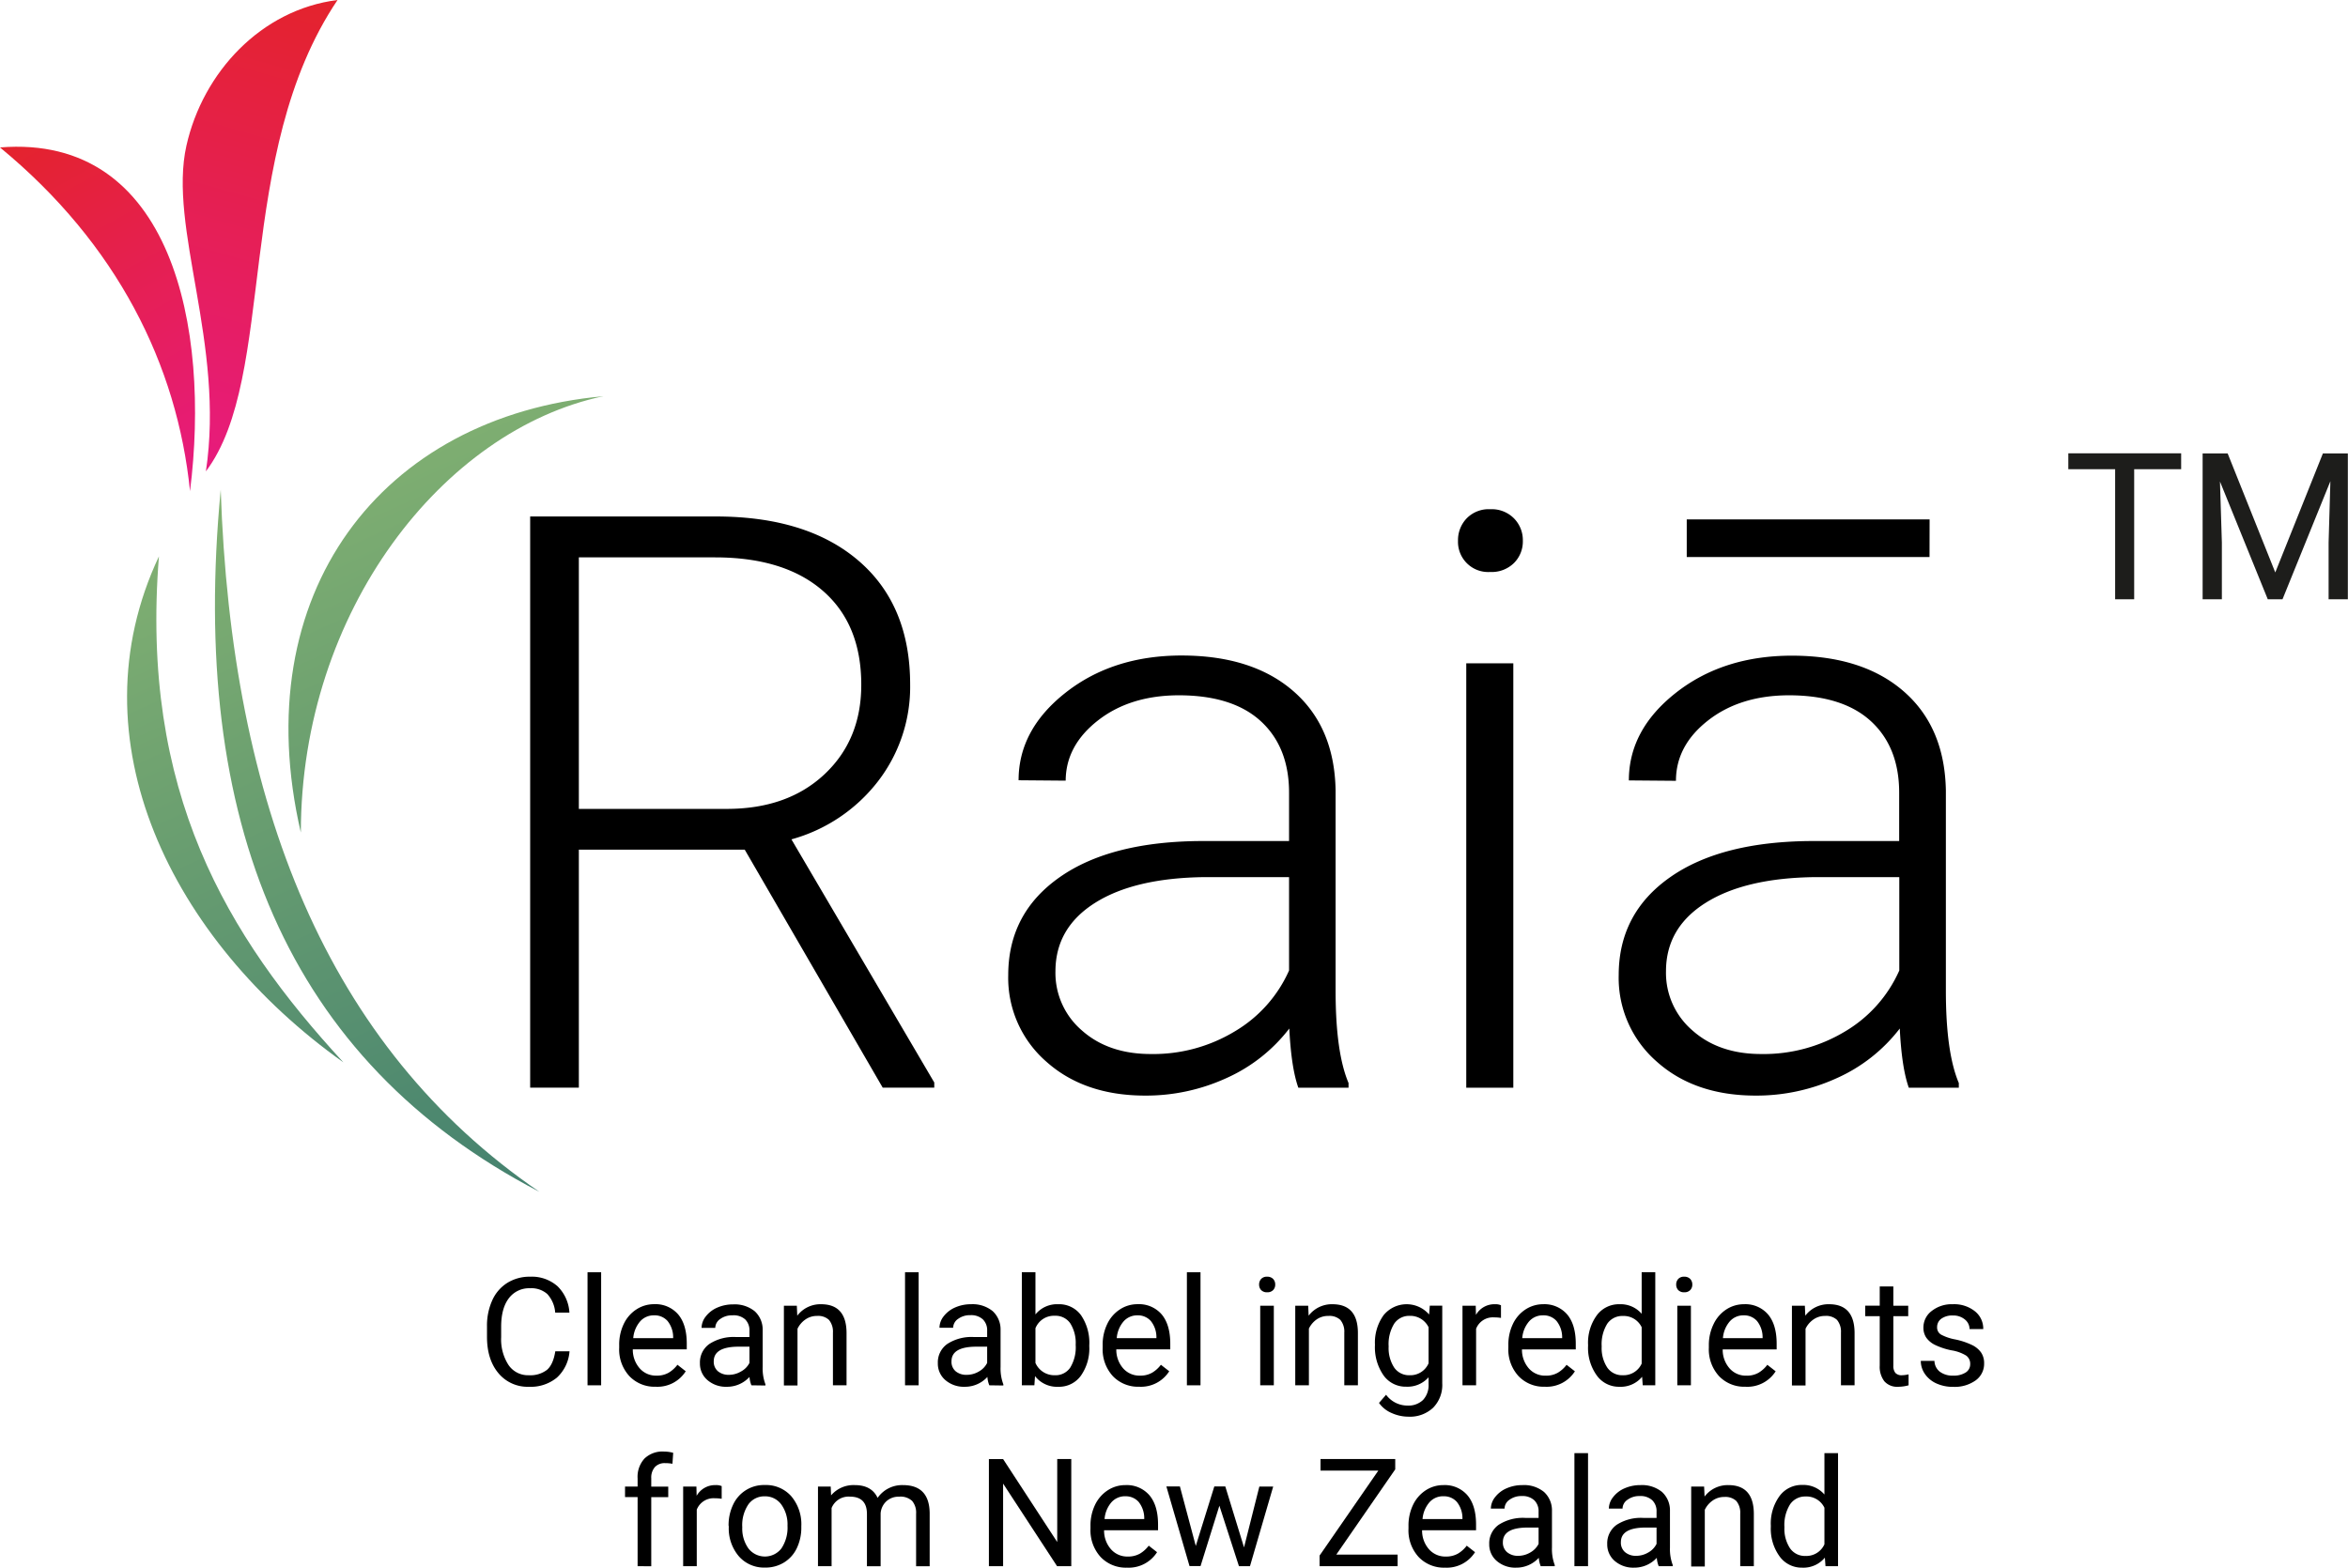 <svg id="Layer_1" data-name="Layer 1" xmlns="http://www.w3.org/2000/svg" xmlns:xlink="http://www.w3.org/1999/xlink" viewBox="0 0 591.78 395.23"><defs><linearGradient id="GradientFill_1" x1="478.17" y1="98.92" x2="443.99" y2="218.13" gradientUnits="userSpaceOnUse"><stop offset="0" stop-color="#e4232c"/><stop offset="1" stop-color="#e71b7e"/></linearGradient><linearGradient id="GradientFill_1-2" x1="414.34" y1="133.06" x2="462" y2="219.04" xlink:href="#GradientFill_1"/><linearGradient id="GradientFill_2" x1="560.52" y1="394.22" x2="481.12" y2="215.88" gradientUnits="userSpaceOnUse"><stop offset="0" stop-color="#44816f"/><stop offset="1" stop-color="#82b171"/></linearGradient></defs><path d="M547.65,443.07a10,10,0,0,1-3.17,6.62,10.35,10.35,0,0,1-7.07,2.32,9.53,9.53,0,0,1-7.68-3.43q-2.88-3.43-2.88-9.18v-2.6a15.46,15.46,0,0,1,1.34-6.62,10,10,0,0,1,3.82-4.39,10.6,10.6,0,0,1,5.71-1.53,9.76,9.76,0,0,1,6.9,2.4,10.09,10.09,0,0,1,3,6.65h-3.58a7.73,7.73,0,0,0-2-4.69,6.06,6.06,0,0,0-4.33-1.45,6.37,6.37,0,0,0-5.35,2.52c-1.29,1.69-1.94,4.08-1.94,7.19v2.62a11.88,11.88,0,0,0,1.84,7,5.93,5.93,0,0,0,5.14,2.6,6.9,6.9,0,0,0,4.55-1.34q1.59-1.35,2.11-4.69Z" transform="translate(-404.11 -102.39)"/><path d="M555.62,451.64h-3.43v-28.5h3.43Z" transform="translate(-404.11 -102.39)"/><path d="M569.37,452a8.76,8.76,0,0,1-6.64-2.68,9.91,9.91,0,0,1-2.56-7.17v-.63a12,12,0,0,1,1.14-5.33,8.89,8.89,0,0,1,3.19-3.68,8.06,8.06,0,0,1,4.44-1.32,7.55,7.55,0,0,1,6.09,2.57c1.45,1.72,2.17,4.19,2.17,7.39v1.43H563.6a7.09,7.09,0,0,0,1.74,4.79,5.43,5.43,0,0,0,4.22,1.83,5.93,5.93,0,0,0,3.08-.74,7.77,7.77,0,0,0,2.21-2l2.09,1.64A8.43,8.43,0,0,1,569.37,452Zm-.43-18a4.56,4.56,0,0,0-3.48,1.51,7.4,7.4,0,0,0-1.75,4.24h10.06v-.26a6.56,6.56,0,0,0-1.41-4.06A4.34,4.34,0,0,0,568.94,434Z" transform="translate(-404.11 -102.39)"/><path d="M593.49,451.64a7,7,0,0,1-.48-2.11,7.65,7.65,0,0,1-5.72,2.48,7.09,7.09,0,0,1-4.87-1.68,5.43,5.43,0,0,1-1.9-4.25,5.67,5.67,0,0,1,2.39-4.87,11.2,11.2,0,0,1,6.7-1.74H593v-1.58a3.86,3.86,0,0,0-1.07-2.86A4.35,4.35,0,0,0,588.7,434a5,5,0,0,0-3.08.93,2.76,2.76,0,0,0-1.24,2.24h-3.45a4.73,4.73,0,0,1,1.07-2.9,7.34,7.34,0,0,1,2.89-2.22,9.82,9.82,0,0,1,4-.81,8,8,0,0,1,5.44,1.73,6.27,6.27,0,0,1,2,4.78V447a11.34,11.34,0,0,0,.7,4.4v.29ZM587.8,449a6,6,0,0,0,3.06-.84A5.06,5.06,0,0,0,593,446V441.9h-2.69c-4.2,0-6.31,1.23-6.31,3.69a3.13,3.13,0,0,0,1.08,2.53A4.18,4.18,0,0,0,587.8,449Z" transform="translate(-404.11 -102.39)"/><path d="M604.94,431.57l.11,2.52a7.31,7.31,0,0,1,6-2.89q6.36,0,6.42,7.18v13.26h-3.43V438.36a4.65,4.65,0,0,0-1-3.21,4,4,0,0,0-3-1,5,5,0,0,0-2.93.89,6,6,0,0,0-2,2.34v14.3h-3.43V431.57Z" transform="translate(-404.11 -102.39)"/><path d="M635.64,451.64h-3.43v-28.5h3.43Z" transform="translate(-404.11 -102.39)"/><path d="M653.45,451.64a7,7,0,0,1-.48-2.11,7.65,7.65,0,0,1-5.71,2.48,7.11,7.11,0,0,1-4.88-1.68,5.43,5.43,0,0,1-1.9-4.25,5.67,5.67,0,0,1,2.39-4.87,11.2,11.2,0,0,1,6.7-1.74h3.34v-1.58a3.82,3.82,0,0,0-1.07-2.86,4.34,4.34,0,0,0-3.17-1.07,5,5,0,0,0-3.08.93,2.74,2.74,0,0,0-1.25,2.24h-3.45a4.73,4.73,0,0,1,1.07-2.9,7.34,7.34,0,0,1,2.89-2.22,9.82,9.82,0,0,1,4-.81,8,8,0,0,1,5.44,1.73,6.27,6.27,0,0,1,2,4.78V447a11.34,11.34,0,0,0,.7,4.4v.29ZM647.76,449a6,6,0,0,0,3.06-.84,5.06,5.06,0,0,0,2.09-2.17V441.9h-2.69q-6.3,0-6.3,3.69a3.13,3.13,0,0,0,1.07,2.53A4.18,4.18,0,0,0,647.76,449Z" transform="translate(-404.11 -102.39)"/><path d="M678.65,441.83a11.92,11.92,0,0,1-2.12,7.39,6.76,6.76,0,0,1-5.68,2.79,7,7,0,0,1-5.88-2.69l-.16,2.32h-3.16v-28.5h3.43v10.63a7,7,0,0,1,5.74-2.57,6.81,6.81,0,0,1,5.74,2.76,12.31,12.31,0,0,1,2.09,7.57Zm-3.43-.39a9.29,9.29,0,0,0-1.36-5.42,4.49,4.49,0,0,0-3.9-1.91,5,5,0,0,0-4.88,3.15V446A5.19,5.19,0,0,0,670,449.1a4.45,4.45,0,0,0,3.84-1.91A9.81,9.81,0,0,0,675.22,441.44Z" transform="translate(-404.11 -102.39)"/><path d="M691.23,452a8.78,8.78,0,0,1-6.65-2.68,10,10,0,0,1-2.56-7.17v-.63a11.89,11.89,0,0,1,1.15-5.33,8.89,8.89,0,0,1,3.19-3.68,8,8,0,0,1,4.44-1.32,7.55,7.55,0,0,1,6.09,2.57c1.44,1.72,2.17,4.19,2.17,7.39v1.43h-13.6a7.09,7.09,0,0,0,1.73,4.79,5.46,5.46,0,0,0,4.22,1.83,5.93,5.93,0,0,0,3.08-.74,7.64,7.64,0,0,0,2.21-2l2.1,1.64A8.45,8.45,0,0,1,691.23,452Zm-.43-18a4.57,4.57,0,0,0-3.49,1.51,7.33,7.33,0,0,0-1.74,4.24h10v-.26a6.5,6.5,0,0,0-1.41-4.06A4.33,4.33,0,0,0,690.8,434Z" transform="translate(-404.11 -102.39)"/><path d="M706.68,451.64h-3.43v-28.5h3.43Z" transform="translate(-404.11 -102.39)"/><path d="M721.45,426.24a2.05,2.05,0,0,1,.51-1.41,1.92,1.92,0,0,1,1.51-.57,2,2,0,0,1,1.52.57,2,2,0,0,1,.52,1.41,1.93,1.93,0,0,1-.52,1.39,2,2,0,0,1-1.52.56,2,2,0,0,1-1.51-.56A2,2,0,0,1,721.45,426.24Zm3.71,25.4h-3.43V431.57h3.43Z" transform="translate(-404.11 -102.39)"/><path d="M733.82,431.57l.11,2.52a7.32,7.32,0,0,1,6-2.89q6.38,0,6.42,7.18v13.26h-3.43V438.36a4.6,4.6,0,0,0-1-3.21,4,4,0,0,0-3-1A5,5,0,0,0,736,435a6,6,0,0,0-2,2.34v14.3h-3.44V431.57Z" transform="translate(-404.11 -102.39)"/><path d="M750.65,441.44a11.79,11.79,0,0,1,2.17-7.47,7.49,7.49,0,0,1,11.48-.18l.17-2.22h3.14v19.59a8.17,8.17,0,0,1-2.31,6.14,8.52,8.52,0,0,1-6.21,2.25,10.32,10.32,0,0,1-4.25-.93,7.39,7.39,0,0,1-3.17-2.54l1.78-2.06a6.71,6.71,0,0,0,5.4,2.73,5.32,5.32,0,0,0,3.91-1.41,5.44,5.44,0,0,0,1.4-4v-1.72a7.08,7.08,0,0,1-5.63,2.37,6.84,6.84,0,0,1-5.7-2.83A12.4,12.4,0,0,1,750.65,441.44Zm3.45.39a9,9,0,0,0,1.39,5.33,4.54,4.54,0,0,0,3.9,1.94,5,5,0,0,0,4.77-3V437a5.11,5.11,0,0,0-4.74-2.87,4.55,4.55,0,0,0-3.91,1.95A9.8,9.8,0,0,0,754.1,441.83Z" transform="translate(-404.11 -102.39)"/><path d="M782.41,434.65a9.91,9.91,0,0,0-1.69-.13,4.52,4.52,0,0,0-4.58,2.87v14.25h-3.43V431.57h3.34l.05,2.32a5.34,5.34,0,0,1,4.79-2.69,3.38,3.38,0,0,1,1.52.26Z" transform="translate(-404.11 -102.39)"/><path d="M793.47,452a8.75,8.75,0,0,1-6.64-2.68,9.91,9.91,0,0,1-2.56-7.17v-.63a12,12,0,0,1,1.14-5.33,8.89,8.89,0,0,1,3.19-3.68A8.06,8.06,0,0,1,793,431.2a7.55,7.55,0,0,1,6.09,2.57c1.45,1.72,2.17,4.19,2.17,7.39v1.43H787.7a7.14,7.14,0,0,0,1.73,4.79,5.46,5.46,0,0,0,4.22,1.83,5.91,5.91,0,0,0,3.08-.74,7.51,7.51,0,0,0,2.21-2l2.1,1.64A8.44,8.44,0,0,1,793.47,452ZM793,434a4.58,4.58,0,0,0-3.49,1.51,7.33,7.33,0,0,0-1.74,4.24h10.06v-.26a6.56,6.56,0,0,0-1.41-4.06A4.35,4.35,0,0,0,793,434Z" transform="translate(-404.11 -102.39)"/><path d="M804.36,441.44a11.75,11.75,0,0,1,2.19-7.43,6.9,6.9,0,0,1,5.73-2.81,7,7,0,0,1,5.59,2.41V423.14h3.43v28.5h-3.16l-.16-2.15a7,7,0,0,1-5.74,2.52,6.85,6.85,0,0,1-5.68-2.85,11.88,11.88,0,0,1-2.2-7.46Zm3.43.39a8.91,8.91,0,0,0,1.41,5.34,4.55,4.55,0,0,0,3.9,1.93,5,5,0,0,0,4.77-2.93V437a5,5,0,0,0-4.73-2.84,4.58,4.58,0,0,0-3.94,1.95A9.8,9.8,0,0,0,807.79,441.83Z" transform="translate(-404.11 -102.39)"/><path d="M826.57,426.24a2.05,2.05,0,0,1,.51-1.41,1.92,1.92,0,0,1,1.51-.57,2,2,0,0,1,1.52.57,2,2,0,0,1,.52,1.41,1.93,1.93,0,0,1-.52,1.39,2,2,0,0,1-1.52.56,2,2,0,0,1-1.51-.56A2,2,0,0,1,826.57,426.24Zm3.71,25.4h-3.43V431.57h3.43Z" transform="translate(-404.11 -102.39)"/><path d="M844,452a8.76,8.76,0,0,1-6.64-2.68,10,10,0,0,1-2.56-7.17v-.63A12,12,0,0,1,836,436.2a9,9,0,0,1,3.19-3.68,8.07,8.07,0,0,1,4.45-1.32,7.52,7.52,0,0,1,6.08,2.57c1.45,1.72,2.17,4.19,2.17,7.39v1.43h-13.6a7.09,7.09,0,0,0,1.74,4.79,5.45,5.45,0,0,0,4.22,1.83,5.93,5.93,0,0,0,3.08-.74,7.64,7.64,0,0,0,2.21-2l2.1,1.64A8.45,8.45,0,0,1,844,452Zm-.42-18a4.57,4.57,0,0,0-3.49,1.51,7.33,7.33,0,0,0-1.74,4.24h10v-.26a6.56,6.56,0,0,0-1.41-4.06A4.33,4.33,0,0,0,843.6,434Z" transform="translate(-404.11 -102.39)"/><path d="M859,431.57l.11,2.52a7.31,7.31,0,0,1,6-2.89q6.36,0,6.42,7.18v13.26h-3.43V438.36a4.65,4.65,0,0,0-1-3.21,4,4,0,0,0-3-1,5,5,0,0,0-2.93.89,6,6,0,0,0-2,2.34v14.3h-3.43V431.57Z" transform="translate(-404.11 -102.39)"/><path d="M881.3,426.71v4.86h3.75v2.65H881.3v12.47a2.83,2.83,0,0,0,.5,1.81,2.11,2.11,0,0,0,1.71.6,8.16,8.16,0,0,0,1.63-.22v2.76a9.83,9.83,0,0,1-2.64.37,4.27,4.27,0,0,1-3.47-1.39,6,6,0,0,1-1.16-3.95V434.22h-3.66v-2.65h3.66v-4.86Z" transform="translate(-404.11 -102.39)"/><path d="M900.67,446.32a2.52,2.52,0,0,0-1-2.16,10,10,0,0,0-3.66-1.33,17.23,17.23,0,0,1-4.13-1.34,5.9,5.9,0,0,1-2.27-1.85,4.43,4.43,0,0,1-.73-2.56,5.19,5.19,0,0,1,2.09-4.18,8.13,8.13,0,0,1,5.33-1.7,8.36,8.36,0,0,1,5.54,1.76,5.58,5.58,0,0,1,2.12,4.51h-3.45a3.11,3.11,0,0,0-1.19-2.43,4.51,4.51,0,0,0-3-1,4.7,4.7,0,0,0-2.93.81,2.58,2.58,0,0,0-1.06,2.14,2.07,2.07,0,0,0,1,1.87,12.24,12.24,0,0,0,3.55,1.21,18.38,18.38,0,0,1,4.16,1.37,6,6,0,0,1,2.37,1.92,4.75,4.75,0,0,1,.77,2.74,5.14,5.14,0,0,1-2.15,4.31,9.06,9.06,0,0,1-5.59,1.62,10,10,0,0,1-4.26-.85,7,7,0,0,1-2.91-2.38,5.76,5.76,0,0,1-1.05-3.32h3.44A3.55,3.55,0,0,0,893,448.2a5.31,5.31,0,0,0,3.4,1,5.52,5.52,0,0,0,3.13-.79A2.42,2.42,0,0,0,900.67,446.32Z" transform="translate(-404.11 -102.39)"/><path d="M564.81,497.24V479.82h-3.17v-2.65h3.17v-2.06a6.82,6.82,0,0,1,1.73-5,6.51,6.51,0,0,1,4.88-1.77,9.07,9.07,0,0,1,2.36.32l-.19,2.76a10,10,0,0,0-1.86-.16,3.33,3.33,0,0,0-2.57,1,4,4,0,0,0-.91,2.8v2.13h4.28v2.65h-4.28v17.42Z" transform="translate(-404.11 -102.39)"/><path d="M586,480.25a10,10,0,0,0-1.69-.13,4.54,4.54,0,0,0-4.59,2.87v14.25h-3.43V477.17h3.34l.06,2.32a5.32,5.32,0,0,1,4.78-2.69,3.62,3.62,0,0,1,1.53.25Z" transform="translate(-404.11 -102.39)"/><path d="M587.74,487a11.9,11.9,0,0,1,1.16-5.31,8.54,8.54,0,0,1,8-4.91,8.48,8.48,0,0,1,6.64,2.83,10.93,10.93,0,0,1,2.53,7.56v.24a12,12,0,0,1-1.12,5.26,8.5,8.5,0,0,1-3.21,3.62,8.85,8.85,0,0,1-4.8,1.3,8.42,8.42,0,0,1-6.61-2.84,10.84,10.84,0,0,1-2.54-7.51Zm3.45.41a8.62,8.62,0,0,0,1.55,5.36,5.26,5.26,0,0,0,8.31,0,9.44,9.44,0,0,0,1.54-5.74,8.59,8.59,0,0,0-1.57-5.35,5,5,0,0,0-4.17-2.05,4.93,4.93,0,0,0-4.1,2A9.32,9.32,0,0,0,591.19,487.43Z" transform="translate(-404.11 -102.39)"/><path d="M613.48,477.17l.09,2.22a7.42,7.42,0,0,1,6-2.59c2.8,0,4.72,1.07,5.73,3.22a7.5,7.5,0,0,1,6.4-3.22q6.6,0,6.72,7v13.45H635V484a4.57,4.57,0,0,0-1-3.21,4.28,4.28,0,0,0-3.3-1.07,4.55,4.55,0,0,0-3.17,1.14,4.6,4.6,0,0,0-1.47,3.07v13.32h-3.45V484.09q0-4.38-4.29-4.38a4.6,4.6,0,0,0-4.62,2.87v14.66h-3.43V477.17Z" transform="translate(-404.11 -102.39)"/><path d="M674.11,497.24h-3.58l-13.6-20.82v20.82h-3.58v-27h3.58l13.64,20.91V470.23h3.54Z" transform="translate(-404.11 -102.39)"/><path d="M688.15,497.61a8.76,8.76,0,0,1-6.64-2.68,10,10,0,0,1-2.56-7.17v-.63a12,12,0,0,1,1.14-5.33,9,9,0,0,1,3.19-3.68,8.07,8.07,0,0,1,4.45-1.32,7.52,7.52,0,0,1,6.08,2.57c1.45,1.72,2.17,4.19,2.17,7.39v1.43h-13.6a7.09,7.09,0,0,0,1.74,4.79,5.45,5.45,0,0,0,4.22,1.83,6,6,0,0,0,3.08-.74,7.64,7.64,0,0,0,2.21-2l2.1,1.64A8.45,8.45,0,0,1,688.15,497.61Zm-.42-18a4.57,4.57,0,0,0-3.49,1.51,7.33,7.33,0,0,0-1.74,4.24h10v-.26a6.56,6.56,0,0,0-1.41-4.06A4.3,4.3,0,0,0,687.73,479.62Z" transform="translate(-404.11 -102.39)"/><path d="M717.65,492.51l3.86-15.34H725l-5.85,20.07h-2.78L711.44,482l-4.75,15.21h-2.78l-5.83-20.07h3.41l4,15,4.67-15h2.77Z" transform="translate(-404.11 -102.39)"/><path d="M740.9,494.33h15.46v2.91H736.69v-2.67l14.81-21.43H736.93v-2.91h18.83v2.6Z" transform="translate(-404.11 -102.39)"/><path d="M768.3,497.61a8.76,8.76,0,0,1-6.64-2.68,9.93,9.93,0,0,1-2.56-7.17v-.63a12,12,0,0,1,1.14-5.33,9,9,0,0,1,3.19-3.68,8.07,8.07,0,0,1,4.45-1.32,7.52,7.52,0,0,1,6.08,2.57c1.45,1.72,2.17,4.19,2.17,7.39v1.43h-13.6a7.09,7.09,0,0,0,1.74,4.79,5.45,5.45,0,0,0,4.22,1.83,6,6,0,0,0,3.08-.74,7.64,7.64,0,0,0,2.21-2l2.09,1.64A8.43,8.43,0,0,1,768.3,497.61Zm-.42-18a4.57,4.57,0,0,0-3.49,1.51,7.4,7.4,0,0,0-1.75,4.24H772.7v-.26a6.56,6.56,0,0,0-1.41-4.06A4.3,4.3,0,0,0,767.88,479.62Z" transform="translate(-404.11 -102.39)"/><path d="M792.42,497.24a7.31,7.31,0,0,1-.48-2.11,7.63,7.63,0,0,1-5.71,2.48,7.11,7.11,0,0,1-4.88-1.68,5.44,5.44,0,0,1-1.9-4.25,5.7,5.7,0,0,1,2.39-4.88,11.28,11.28,0,0,1,6.71-1.73h3.34v-1.58a3.83,3.83,0,0,0-1.08-2.86,4.34,4.34,0,0,0-3.17-1.07,5,5,0,0,0-3.08.93,2.73,2.73,0,0,0-1.25,2.24h-3.45a4.73,4.73,0,0,1,1.07-2.9,7.25,7.25,0,0,1,2.89-2.22,9.82,9.82,0,0,1,4-.81,7.93,7.93,0,0,1,5.44,1.73,6.27,6.27,0,0,1,2,4.78v9.24a11.34,11.34,0,0,0,.7,4.4v.29Zm-5.69-2.61a6,6,0,0,0,3.06-.84,5.15,5.15,0,0,0,2.1-2.17V487.5h-2.7q-6.3,0-6.3,3.69a3.13,3.13,0,0,0,1.07,2.53A4.18,4.18,0,0,0,786.73,494.63Z" transform="translate(-404.11 -102.39)"/><path d="M804.35,497.24h-3.43v-28.5h3.43Z" transform="translate(-404.11 -102.39)"/><path d="M822.16,497.24a7,7,0,0,1-.48-2.11,7.65,7.65,0,0,1-5.71,2.48,7.11,7.11,0,0,1-4.88-1.68,5.44,5.44,0,0,1-1.9-4.25,5.7,5.7,0,0,1,2.39-4.88,11.27,11.27,0,0,1,6.7-1.73h3.34v-1.58a3.82,3.82,0,0,0-1.07-2.86,4.34,4.34,0,0,0-3.17-1.07,5,5,0,0,0-3.08.93,2.73,2.73,0,0,0-1.25,2.24H809.6a4.73,4.73,0,0,1,1.07-2.9,7.25,7.25,0,0,1,2.89-2.22,9.82,9.82,0,0,1,4-.81,8,8,0,0,1,5.44,1.73,6.27,6.27,0,0,1,2,4.78v9.24a11.34,11.34,0,0,0,.7,4.4v.29Zm-5.69-2.61a6,6,0,0,0,3.06-.84,5.06,5.06,0,0,0,2.09-2.17V487.5h-2.69q-6.3,0-6.3,3.69a3.13,3.13,0,0,0,1.07,2.53A4.18,4.18,0,0,0,816.47,494.63Z" transform="translate(-404.11 -102.39)"/><path d="M833.61,477.17l.11,2.52a7.31,7.31,0,0,1,6-2.89q6.36,0,6.42,7.18v13.26h-3.43V484a4.6,4.6,0,0,0-1-3.21,4,4,0,0,0-3-1,5,5,0,0,0-2.93.89,6,6,0,0,0-2,2.34v14.3h-3.43V477.17Z" transform="translate(-404.11 -102.39)"/><path d="M850.42,487a11.75,11.75,0,0,1,2.19-7.43,6.9,6.9,0,0,1,5.73-2.81,7,7,0,0,1,5.59,2.41V468.74h3.43v28.5H864.2l-.16-2.15a7,7,0,0,1-5.74,2.52,6.85,6.85,0,0,1-5.68-2.85,11.88,11.88,0,0,1-2.2-7.46Zm3.43.39a8.91,8.91,0,0,0,1.41,5.34,4.55,4.55,0,0,0,3.9,1.93,5,5,0,0,0,4.77-2.93v-9.22a5,5,0,0,0-4.74-2.84,4.58,4.58,0,0,0-3.93,2A9.8,9.8,0,0,0,853.85,487.43Z" transform="translate(-404.11 -102.39)"/><path d="M456,221.23c4.84-32.15-9.55-61.47-4.9-82.14,4.15-18.46,18.81-34.28,38.08-36.7C462.9,141.46,474,197.35,456,221.23Z" transform="translate(-404.11 -102.39)" fill-rule="evenodd" fill="url(#GradientFill_1)"/><path d="M452,226.22c5.18-41.14-4.49-90.15-47.89-86.66C433.67,163.91,448.79,194.43,452,226.22Z" transform="translate(-404.11 -102.39)" fill-rule="evenodd" fill="url(#GradientFill_1-2)"/><path d="M556.17,202.28c-56.07,5.11-90.18,49.79-76.24,110,.06-55.95,35.95-101.49,76.24-110ZM490.66,370.22c-43.32-30.83-68.31-81.28-46.49-127.57-4.76,59.3,17.05,95.65,46.49,127.57Zm49.4,32.64c-63.6-33.06-88.31-93.49-80.32-177C462.39,305,486.44,366.19,540.06,402.86Z" transform="translate(-404.11 -102.39)" fill-rule="evenodd" fill="url(#GradientFill_2)"/><path d="M591.81,316.6H550v60H537.73v-144H584.5q23,0,36,11.16t13,31.21a39,39,0,0,1-8.1,24.39A41.46,41.46,0,0,1,603.58,314l36,61.3v1.29h-13ZM550,306.32h37.28q15.32,0,24.62-8.72T621.18,275q0-15.25-9.69-23.67t-27.19-8.42H550Z" transform="translate(-404.11 -102.39)"/><path d="M731.34,376.62q-1.79-5-2.28-14.93a41.15,41.15,0,0,1-15.87,12.51,48.66,48.66,0,0,1-20.42,4.4q-15.42,0-25-8.6a28,28,0,0,1-9.55-21.76q0-15.62,13-24.72t36.24-9.1H729V302.26q0-11.46-7.07-18t-20.61-6.58q-12.36,0-20.47,6.33T672.7,299.2l-11.87-.1q0-12.77,11.87-22.1t29.17-9.35q17.89,0,28.23,9t10.63,25V352.2q0,15.53,3.26,23.23v1.19Zm-37.18-8.5a39.67,39.67,0,0,0,21.21-5.74A33.69,33.69,0,0,0,729,347.06V323.52H707.8q-17.7.19-27.68,6.48t-10,17.25a19.11,19.11,0,0,0,6.67,14.93Q683.48,368.12,694.16,368.12Z" transform="translate(-404.11 -102.39)"/><path d="M771.58,238.73a7.93,7.93,0,0,1,2.18-5.65,7.74,7.74,0,0,1,5.93-2.31,7.9,7.9,0,0,1,6,2.31,7.81,7.81,0,0,1,2.23,5.65,7.65,7.65,0,0,1-2.23,5.6,8,8,0,0,1-6,2.26,7.61,7.61,0,0,1-8.11-7.86Zm13.94,137.89H773.66v-107h11.86Z" transform="translate(-404.11 -102.39)"/><path d="M885.2,376.62q-1.79-5-2.28-14.93a41.15,41.15,0,0,1-15.87,12.51,48.66,48.66,0,0,1-20.42,4.4q-15.42,0-25-8.6a28,28,0,0,1-9.55-21.76q0-15.62,13-24.72t36.24-9.1h21.45V302.26q0-11.46-7.07-18t-20.61-6.58q-12.36,0-20.47,6.33t-8.11,15.23l-11.87-.1q0-12.77,11.87-22.1t29.17-9.35q17.89,0,28.23,9t10.63,25V352.2q0,15.53,3.26,23.23v1.19ZM848,368.12a39.67,39.67,0,0,0,21.21-5.74,33.69,33.69,0,0,0,13.59-15.32V323.52H861.66Q844,323.71,834,330t-10,17.25a19.11,19.11,0,0,0,6.67,14.93Q837.34,368.12,848,368.12Zm42.42-125.29H829.23v-9.49h61.21Z" transform="translate(-404.11 -102.39)"/><path d="M953.84,220.68H942v32.8H937.2v-32.8H925.4v-4h28.44Z" transform="translate(-404.11 -102.39)" fill="#1d1d1b"/><path d="M965.56,216.71l12,30,12-30h6.29v36.77H991V239.16l.45-15.45-12.07,29.77h-3.71l-12.05-29.7.48,15.38v14.32h-4.85V216.71Z" transform="translate(-404.11 -102.39)" fill="#1d1d1b"/></svg>